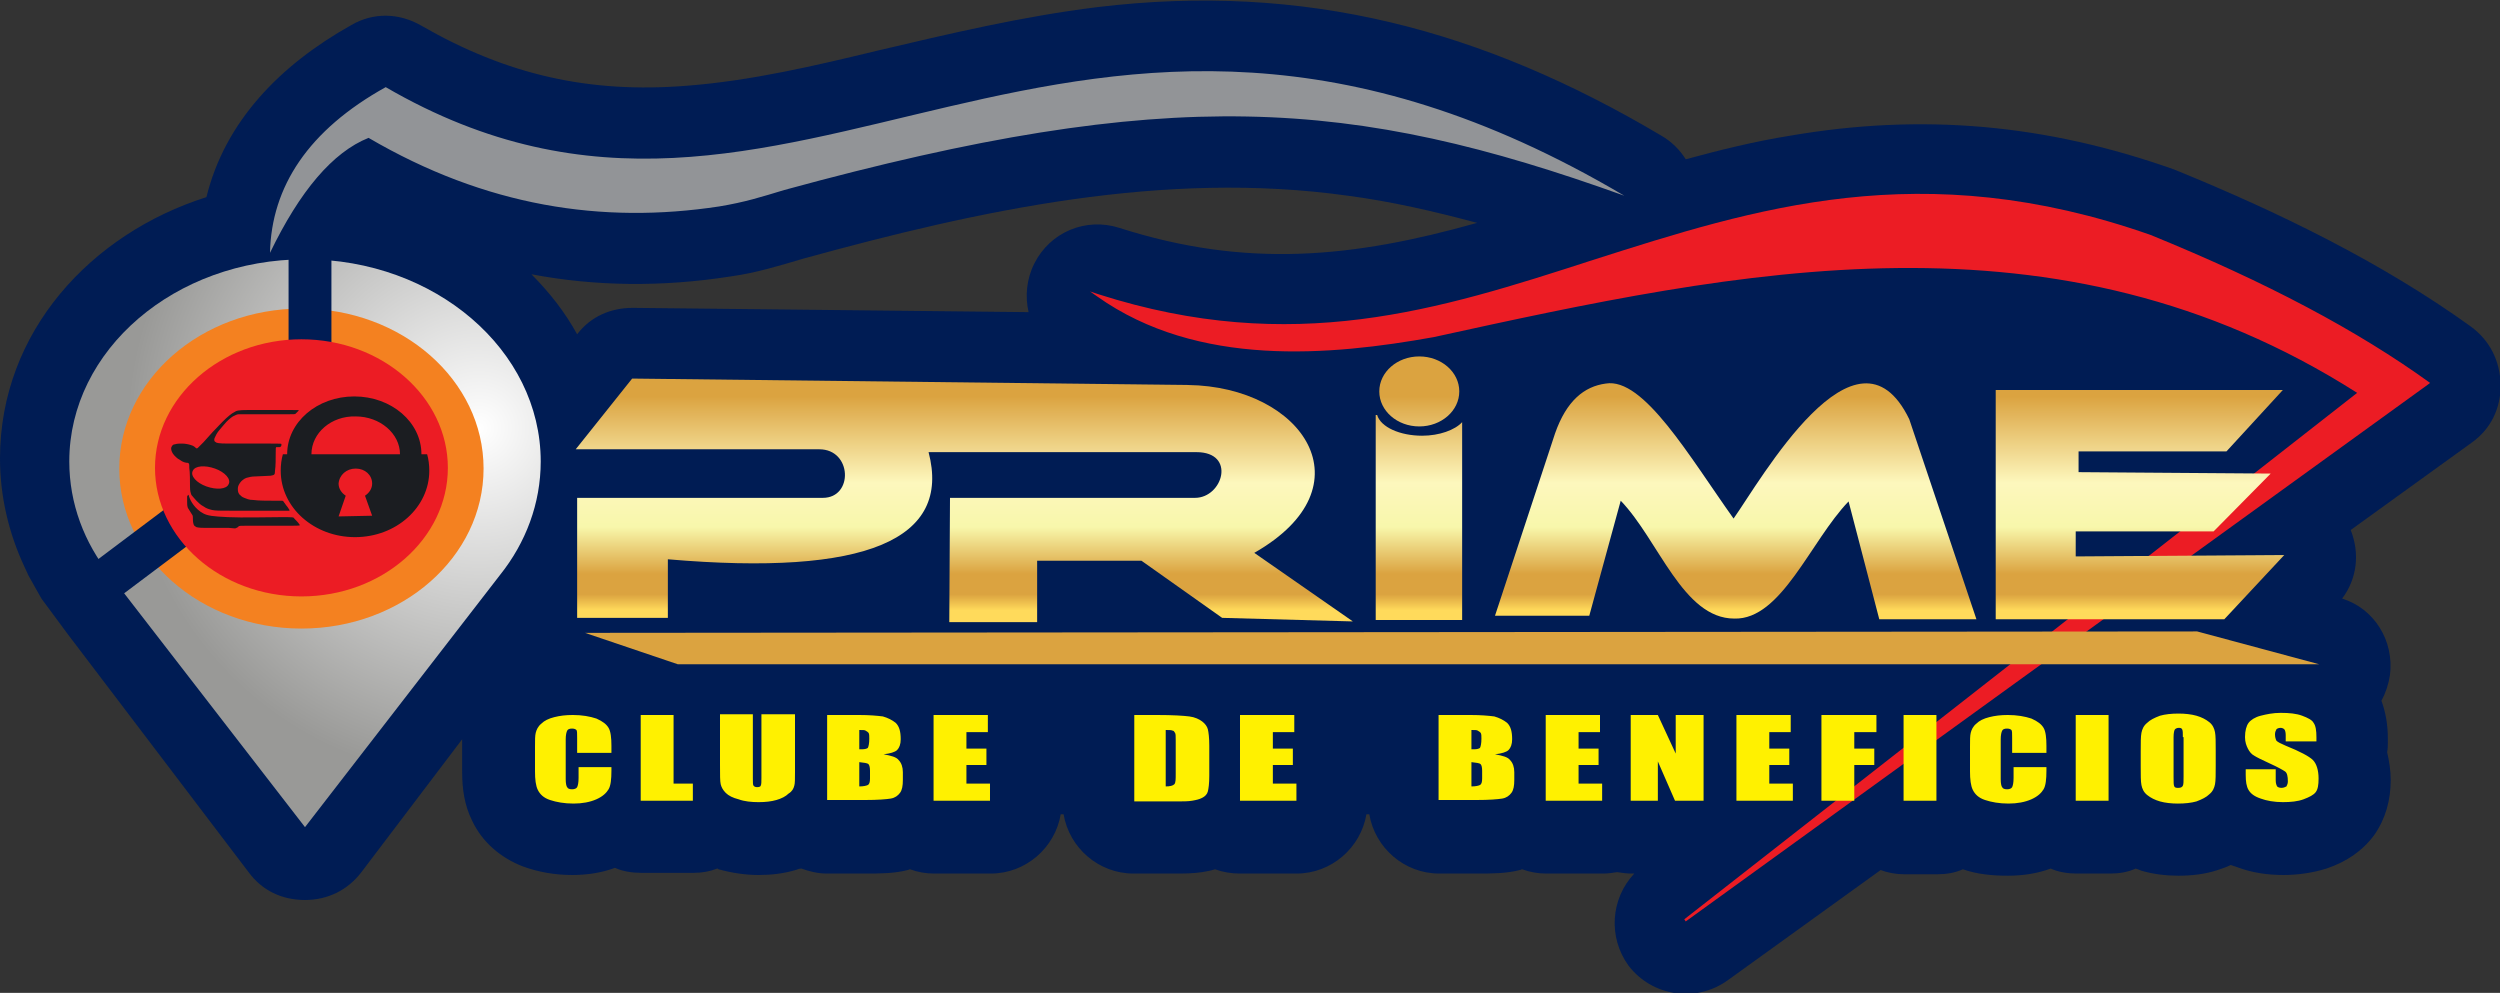 <?xml version="1.0" encoding="utf-8"?>
<!-- Generator: Adobe Illustrator 24.3.0, SVG Export Plug-In . SVG Version: 6.00 Build 0)  -->
<svg version="1.1" id="Layer_1" xmlns="http://www.w3.org/2000/svg" xmlns:xlink="http://www.w3.org/1999/xlink" x="0px" y="0px"
	 viewBox="0 0 350 139" style="enable-background:new 0 0 350 139;" xml:space="preserve">
<rect x="0" y="0" width="350" height="139" fill="#333333" stroke="none"/>
<style type="text/css">
	.st0{fill-rule:evenodd;clip-rule:evenodd;fill:#001C54;}
	.st1{fill:#EC1C24;}
	.st2{fill:url(#SVGID_1_);}
	.st3{fill:#FFF100;}
	.st4{fill:#F48120;}
	.st5{fill-rule:evenodd;clip-rule:evenodd;fill:#929497;}
	.st6{fill:#001C54;}
	.st7{fill-rule:evenodd;clip-rule:evenodd;fill:#EC1C24;}
	.st8{fill:url(#SVGID_2_);}
	.st9{fill:url(#SVGID_3_);}
	.st10{fill:url(#SVGID_4_);}
	.st11{fill:url(#SVGID_5_);}
	.st12{fill:url(#SVGID_6_);}
	.st13{fill:#DBA340;}
	.st14{fill-rule:evenodd;clip-rule:evenodd;fill:#1B1D21;}
</style>
<g>
	<path class="st0" d="M345.9,45.7c-12.5-9-26.9-16-41.1-21.8c-0.2-0.1-0.3-0.1-0.5-0.2c-17.8-6.3-35.1-7.9-53.7-4.7
		c-5,0.8-9.8,2-14.6,3.3c-0.8-1.3-2-2.5-3.4-3.3C207.5,4.1,182.6-2.5,153.6,1c-10.5,1.3-20.6,3.7-30.8,6.1
		c-8.7,2.1-17.6,4.2-26.6,4.9C82.5,13.1,71,10.5,59,3.6c-3.1-1.8-6.7-1.9-9.8-0.1C39.2,9.1,31.5,17,28.9,27.6
		C12.8,32.7,0,46.4,0,64.2c0,5.2,1.2,10.4,3.4,15.1c0.2,0.4,0.4,0.9,0.6,1.3c0.6,1.1,1.2,2.1,1.8,3.2l3.7,5l25.3,33.3
		c1.9,2.6,4.7,3.9,7.9,3.9c3.2,0,6-1.4,7.9-3.9l14.1-18.6c0,0.3,0,0.6,0,1v3.5c0,2.4,0.3,4.7,1.4,6.9c1.4,3,4,5.2,7.1,6.4
		c2.2,0.8,4.5,1.2,6.9,1.2c2.1,0,4.1-0.3,6-1c1.1,0.5,2.4,0.7,3.7,0.7h7.3c1.2,0,2.3-0.2,3.3-0.6c0.1,0,0.1,0,0.2,0.1
		c1.8,0.5,3.7,0.8,5.6,0.8c1.8,0,3.5-0.2,5.2-0.7c0.3-0.1,0.5-0.2,0.8-0.2c1.1,0.4,2.3,0.7,3.6,0.7h5.3c2,0,4.1,0,6-0.5
		c0.1,0,0.2-0.1,0.3-0.1c1.1,0.4,2.2,0.6,3.4,0.6h7.9c4.9,0,9-3.6,9.8-8.3h0.4c0.8,4.7,4.9,8.3,9.8,8.3h5.7c1.3,0,2.6,0,3.9-0.2
		c0.6-0.1,1.2-0.2,1.8-0.4c1.1,0.4,2.3,0.6,3.5,0.6h7.9c4.9,0,9-3.6,9.8-8.3h0.4c0.8,4.7,4.9,8.3,9.8,8.3h5.3c2,0,4.1,0,6-0.5
		c0.1,0,0.2-0.1,0.3-0.1c1.1,0.4,2.2,0.6,3.4,0.6h7.9c0.7,0,1.4-0.1,2-0.2c0.7,0.1,1.3,0.2,2,0.2h0.4c-3.3,3.5-3.7,8.9-0.8,12.9
		c3.3,4.3,9.4,5.2,13.8,2.1l21.5-15.5c1,0.4,2.2,0.6,3.3,0.6h4.6c1.3,0,2.5-0.2,3.6-0.7c2,0.7,4.1,0.9,6.3,0.9c2.1,0,4.1-0.3,6-1
		c1.1,0.5,2.4,0.7,3.7,0.7h4.6c1.3,0,2.5-0.2,3.6-0.7c0.3,0.1,0.6,0.2,0.8,0.3c1.7,0.5,3.5,0.7,5.2,0.7c1.8,0,3.7-0.2,5.5-0.8
		c0.6-0.2,1.2-0.4,1.8-0.7c0.3,0.1,0.6,0.2,0.9,0.3c2.1,0.8,4.3,1.1,6.5,1.1c2,0,4.1-0.3,6-0.9c2.7-0.9,5-2.4,6.7-4.7
		c1.6-2.3,2.3-4.9,2.3-7.7c0-1.3-0.2-2.6-0.5-3.9c0.1-0.5,0.1-0.9,0.1-1.4v-0.5c0-1.9-0.3-3.7-0.9-5.3c0.6-1.1,1-2.3,1.2-3.6
		c0.6-4.8-2.2-9.3-6.7-10.7c2.1-2.8,2.5-6.3,1.2-9.6l16.9-12.2c2.7-1.9,4.1-4.8,4.1-8.1C350,50.4,348.5,47.6,345.9,45.7z
		 M156.7,31.9c-4.7-1.5-9.7,0.6-11.9,5c-1.1,2.2-1.3,4.6-0.8,6.8l-55.4-0.6c-3.1,0-5.9,1.2-7.8,3.7c-1.7-3.1-3.9-5.9-6.4-8.4
		c9,1.7,18.3,1.8,27.9,0.3c3.6-0.5,6.8-1.5,10.2-2.5c24.7-6.8,50.5-12.4,76.2-8.8c6.1,0.8,12.1,2.2,18.1,3.8
		C189.4,36.1,174.5,37.6,156.7,31.9z"/>
	<path class="st1" d="M340.2,53.6c-10.1-7.3-22.9-14.1-39.1-20.7c-32.1-11.3-55.5-3.7-78.1,3.5c-21.6,7-42,13.5-69.2,4.8l-1.2-0.4
		l1,0.7c14.1,10,32.6,8.3,47.1,5.7c42.9-9.4,87.2-19,129.3,7.8l-94.2,73.7l0.2,0.3l104.1-75.3l0.2-0.2L340.2,53.6z"/>
	<radialGradient id="SVGID_1_" cx="67.052" cy="59.925" r="49.239" gradientUnits="userSpaceOnUse">
		<stop  offset="0" style="stop-color:#FFFFFF"/>
		<stop  offset="1" style="stop-color:#999997"/>
	</radialGradient>
	<path class="st2" d="M70,80.5c3.6-4.5,5.7-10,5.7-15.9c0-15.6-14.8-28.3-33-28.3S9.7,49,9.7,64.6c0,5.9,2.1,11.4,5.7,15.9
		l27.3,35.3L70,80.5z"/>
	<path class="st3" d="M324.3,103.8H320v-0.9c0-0.4-0.1-0.7-0.2-0.8c-0.1-0.1-0.3-0.2-0.5-0.2c-0.3,0-0.5,0.1-0.6,0.2
		c-0.1,0.2-0.2,0.4-0.2,0.7c0,0.4,0.1,0.7,0.2,0.9c0.2,0.2,0.6,0.4,1.3,0.7c2,0.8,3.3,1.5,3.8,2c0.5,0.5,0.8,1.4,0.8,2.6
		c0,0.9-0.1,1.5-0.4,1.9c-0.3,0.4-0.9,0.7-1.7,1c-0.8,0.3-1.8,0.4-2.9,0.4c-1.2,0-2.3-0.2-3.1-0.5c-0.9-0.3-1.4-0.7-1.7-1.2
		c-0.3-0.5-0.4-1.2-0.4-2.1v-0.8h4.2v1.5c0,0.5,0.1,0.7,0.2,0.9c0.1,0.1,0.3,0.2,0.6,0.2c0.3,0,0.5-0.1,0.7-0.2
		c0.1-0.2,0.2-0.4,0.2-0.7c0-0.7-0.1-1.2-0.4-1.4c-0.3-0.2-1-0.6-2.1-1.1c-1.1-0.5-1.9-0.9-2.2-1.1c-0.4-0.2-0.7-0.6-0.9-1
		c-0.2-0.4-0.4-0.9-0.4-1.6c0-0.9,0.2-1.6,0.5-2c0.3-0.4,0.9-0.8,1.7-1c0.8-0.2,1.7-0.4,2.8-0.4c1.2,0,2.2,0.1,3,0.4
		c0.8,0.3,1.4,0.6,1.6,1c0.3,0.4,0.4,1.1,0.4,2V103.8z M305.6,103.2c0-0.6,0-0.9-0.1-1.1c-0.1-0.2-0.3-0.2-0.5-0.2
		c-0.2,0-0.4,0.1-0.5,0.2c-0.1,0.1-0.2,0.5-0.2,1.1v5.6c0,0.7,0,1.1,0.1,1.3c0.1,0.2,0.3,0.2,0.6,0.2c0.3,0,0.5-0.1,0.6-0.3
		c0.1-0.2,0.1-0.6,0.1-1.3V103.2z M310.2,107.2c0,1.2,0,2.1-0.1,2.6c-0.1,0.5-0.3,1-0.8,1.4c-0.4,0.4-1,0.7-1.8,1
		c-0.7,0.2-1.6,0.3-2.6,0.3c-0.9,0-1.8-0.1-2.5-0.3c-0.7-0.2-1.3-0.5-1.8-0.9c-0.5-0.4-0.7-0.9-0.8-1.4c-0.1-0.5-0.1-1.4-0.1-2.6
		v-2.1c0-1.2,0-2.1,0.1-2.6c0.1-0.5,0.3-1,0.8-1.4c0.4-0.4,1-0.7,1.8-1c0.7-0.2,1.6-0.3,2.6-0.3c0.9,0,1.8,0.1,2.5,0.3
		c0.7,0.2,1.3,0.5,1.8,0.9c0.5,0.4,0.7,0.9,0.8,1.4c0.1,0.5,0.1,1.4,0.1,2.6V107.2z M295.2,100.1v12h-4.6v-12H295.2z M286.3,105.4
		h-4.6v-2.1c0-0.6,0-1-0.1-1.1c-0.1-0.1-0.3-0.2-0.6-0.2c-0.4,0-0.6,0.1-0.7,0.3c-0.1,0.2-0.2,0.6-0.2,1.2v5.6c0,0.6,0.1,1,0.2,1.1
		c0.1,0.2,0.3,0.3,0.7,0.3c0.3,0,0.6-0.1,0.7-0.3c0.1-0.2,0.2-0.6,0.2-1.3v-1.5h4.6v0.5c0,1.2-0.1,2.1-0.4,2.6
		c-0.3,0.5-0.8,1-1.7,1.4c-0.9,0.4-2,0.6-3.2,0.6c-1.3,0-2.4-0.2-3.3-0.5c-0.9-0.3-1.4-0.8-1.7-1.4c-0.3-0.6-0.4-1.5-0.4-2.6v-3.5
		c0-0.9,0-1.5,0.1-1.9c0.1-0.4,0.3-0.9,0.8-1.3c0.4-0.4,1-0.7,1.8-0.9c0.8-0.2,1.6-0.3,2.6-0.3c1.3,0,2.4,0.2,3.3,0.5
		c0.9,0.4,1.4,0.8,1.7,1.3c0.3,0.5,0.4,1.4,0.4,2.5V105.4z M271.1,100.1v12h-4.6v-12H271.1z M255,100.1h7.7v2.4h-3.1v2.3h2.8v2.3
		h-2.8v5H255V100.1z M243.1,100.1h7.6v2.4h-3v2.3h2.8v2.3h-2.8v2.6h3.3v2.4h-7.9V100.1z M238.5,100.1v12h-4l-2.4-5.5v5.5h-3.8v-12
		h3.8l2.5,5.4v-5.4H238.5z M216.4,100.1h7.6v2.4h-3v2.3h2.8v2.3H221v2.6h3.3v2.4h-7.9V100.1z M206,106.7v3.4c0.6,0,1-0.1,1.2-0.2
		c0.2-0.1,0.3-0.4,0.3-0.9v-1.1c0-0.5-0.1-0.8-0.2-0.9C207.1,106.8,206.7,106.8,206,106.7z M206,102.2v2.7c0.2,0,0.3,0,0.4,0
		c0.4,0,0.7-0.1,0.8-0.2c0.1-0.2,0.2-0.6,0.2-1.3c0-0.4,0-0.6-0.1-0.8c-0.1-0.1-0.2-0.2-0.4-0.3C206.8,102.2,206.5,102.2,206,102.2z
		 M201.4,100.1h4.5c1.4,0,2.5,0.1,3.3,0.2c0.7,0.2,1.3,0.5,1.8,0.9c0.5,0.5,0.7,1.2,0.7,2.3c0,0.7-0.2,1.2-0.5,1.5
		c-0.3,0.3-1,0.5-1.9,0.6c1.1,0.2,1.8,0.4,2.1,0.8c0.4,0.4,0.6,1,0.6,1.7v1.1c0,0.8-0.1,1.4-0.4,1.8c-0.3,0.4-0.7,0.7-1.3,0.8
		c-0.6,0.1-1.8,0.2-3.6,0.2h-5.3V100.1z M173.6,100.1h7.6v2.4h-3v2.3h2.8v2.3h-2.8v2.6h3.3v2.4h-7.9V100.1z M163.2,102.2v7.9
		c0.6,0,1-0.1,1.2-0.3c0.2-0.2,0.2-0.7,0.2-1.5v-4.7c0-0.5,0-0.9-0.1-1c-0.1-0.2-0.2-0.3-0.3-0.3C164,102.2,163.7,102.2,163.2,102.2
		z M158.6,100.1h3.4c2.2,0,3.7,0.1,4.5,0.2c0.8,0.1,1.4,0.4,1.8,0.7c0.4,0.3,0.7,0.7,0.8,1.1c0.1,0.4,0.2,1.2,0.2,2.3v4.2
		c0,1.1-0.1,1.8-0.2,2.2c-0.1,0.4-0.4,0.7-0.8,0.9c-0.4,0.2-0.8,0.3-1.4,0.4c-0.5,0.1-1.4,0.1-2.4,0.1h-5.7V100.1z M130.7,100.1h7.6
		v2.4h-3v2.3h2.8v2.3h-2.8v2.6h3.3v2.4h-7.9V100.1z M120.3,106.7v3.4c0.6,0,1-0.1,1.2-0.2c0.2-0.1,0.3-0.4,0.3-0.9v-1.1
		c0-0.5-0.1-0.8-0.2-0.9C121.4,106.8,121,106.8,120.3,106.7z M120.3,102.2v2.7c0.2,0,0.3,0,0.4,0c0.4,0,0.7-0.1,0.8-0.2
		c0.1-0.2,0.2-0.6,0.2-1.3c0-0.4,0-0.6-0.1-0.8c-0.1-0.1-0.2-0.2-0.4-0.3C121.1,102.2,120.8,102.2,120.3,102.2z M115.8,100.1h4.5
		c1.4,0,2.5,0.1,3.3,0.2c0.7,0.2,1.3,0.5,1.8,0.9c0.5,0.5,0.7,1.2,0.7,2.3c0,0.7-0.2,1.2-0.5,1.5c-0.3,0.3-1,0.5-1.9,0.6
		c1.1,0.2,1.8,0.4,2.1,0.8c0.4,0.4,0.6,1,0.6,1.7v1.1c0,0.8-0.1,1.4-0.4,1.8c-0.3,0.4-0.7,0.7-1.3,0.8c-0.6,0.1-1.8,0.2-3.6,0.2
		h-5.3V100.1z M111.3,100.1v8c0,0.9,0,1.6-0.1,1.9c-0.1,0.4-0.3,0.8-0.8,1.1c-0.4,0.4-1,0.7-1.7,0.9c-0.7,0.2-1.5,0.3-2.5,0.3
		c-1,0-2-0.1-2.8-0.4c-0.8-0.2-1.4-0.5-1.8-0.9c-0.4-0.4-0.6-0.8-0.7-1.2c-0.1-0.4-0.1-1.3-0.1-2.7v-7.1h4.6v9c0,0.5,0,0.9,0.1,1
		c0.1,0.1,0.2,0.2,0.5,0.2c0.3,0,0.5-0.1,0.5-0.2c0.1-0.2,0.1-0.5,0.1-1.1v-8.9H111.3z M94.3,100.1v9.6h2.7v2.4h-7.3v-12H94.3z
		 M85.4,105.4h-4.6v-2.1c0-0.6,0-1-0.1-1.1c-0.1-0.1-0.3-0.2-0.6-0.2c-0.4,0-0.6,0.1-0.7,0.3c-0.1,0.2-0.2,0.6-0.2,1.2v5.6
		c0,0.6,0.1,1,0.2,1.1c0.1,0.2,0.3,0.3,0.7,0.3c0.3,0,0.6-0.1,0.7-0.3c0.1-0.2,0.2-0.6,0.2-1.3v-1.5h4.6v0.5c0,1.2-0.1,2.1-0.4,2.6
		c-0.3,0.5-0.8,1-1.7,1.4c-0.9,0.4-2,0.6-3.2,0.6c-1.3,0-2.4-0.2-3.3-0.5c-0.9-0.3-1.4-0.8-1.7-1.4c-0.3-0.6-0.4-1.5-0.4-2.6v-3.5
		c0-0.9,0-1.5,0.1-1.9c0.1-0.4,0.3-0.9,0.8-1.3c0.4-0.4,1-0.7,1.8-0.9c0.8-0.2,1.6-0.3,2.6-0.3c1.3,0,2.4,0.2,3.3,0.5
		c0.9,0.4,1.4,0.8,1.7,1.3c0.3,0.5,0.4,1.4,0.4,2.5V105.4z"/>
	<ellipse class="st4" cx="42.2" cy="65.6" rx="25.5" ry="22.4"/>
	<path class="st5" d="M109.8,26.6c54.1-14.8,79.5-12.9,117.6,0.8C149.1-18.9,111.3,45.5,54,12.2c-10.8,6-16,13.9-16.2,23.2
		c4.2-8.7,8.8-14.1,13.8-16.1c16.4,9.6,32.7,12.1,49.1,9.6C104.3,28.3,106.5,27.6,109.8,26.6"/>
	<g>
		<rect x="40.4" y="33.7" class="st6" width="6" height="15.6"/>
		<rect x="11.5" y="73.8" transform="matrix(0.8 -0.601 0.601 0.8 -41.993 27.797)" class="st6" width="18.2" height="6"/>
	</g>
	<path class="st7" d="M42.2,47.5c11.3,0,20.5,8.1,20.5,18c0,9.9-9.2,18-20.5,18c-11.3,0-20.5-8.1-20.5-18
		C21.7,55.6,30.9,47.5,42.2,47.5"/>
	<g>
		<linearGradient id="SVGID_2_" gradientUnits="userSpaceOnUse" x1="135.01" y1="49.644" x2="135.01" y2="85.456">
			<stop  offset="0.164" style="stop-color:#DBA340"/>
			<stop  offset="0.502" style="stop-color:#FDF7BD"/>
			<stop  offset="0.674" style="stop-color:#F8F7AB"/>
			<stop  offset="0.857" style="stop-color:#DBA340"/>
			<stop  offset="0.937" style="stop-color:#DBA340"/>
			<stop  offset="1" style="stop-color:#FFDA5B"/>
		</linearGradient>
		<path class="st8" d="M166.3,53.9L88.5,53l-7.9,9.9h34.1c4.6,0,4.8,6.8,0.5,6.8H80.8v16.8h12.7v-8.2c27.9,2.4,39.7-2.8,36.5-15
			h37.5c5.6,0,3.7,6.4-0.2,6.4H133l-0.1,17.4h12.3v-8.6h14.6l11.3,8l18.3,0.5l-13.8-9.6C191.9,68.1,182.4,54.1,166.3,53.9z"/>
		<linearGradient id="SVGID_3_" gradientUnits="userSpaceOnUse" x1="198.668" y1="49.644" x2="198.668" y2="85.456">
			<stop  offset="0.164" style="stop-color:#DBA340"/>
			<stop  offset="0.502" style="stop-color:#FDF7BD"/>
			<stop  offset="0.674" style="stop-color:#F8F7AB"/>
			<stop  offset="0.857" style="stop-color:#DBA340"/>
			<stop  offset="0.937" style="stop-color:#DBA340"/>
			<stop  offset="1" style="stop-color:#FFDA5B"/>
		</linearGradient>
		<path class="st9" d="M192.6,58.1h0.2c0.5,1.7,3.2,2.9,6.3,2.9c2.4,0,4.6-0.8,5.6-1.9v27.7h-12.1V58.1z"/>
		<linearGradient id="SVGID_4_" gradientUnits="userSpaceOnUse" x1="198.668" y1="49.644" x2="198.668" y2="85.456">
			<stop  offset="0.164" style="stop-color:#DBA340"/>
			<stop  offset="0.502" style="stop-color:#FDF7BD"/>
			<stop  offset="0.674" style="stop-color:#F8F7AB"/>
			<stop  offset="0.857" style="stop-color:#DBA340"/>
			<stop  offset="0.937" style="stop-color:#DBA340"/>
			<stop  offset="1" style="stop-color:#FFDA5B"/>
		</linearGradient>
		<ellipse class="st10" cx="198.7" cy="54.8" rx="5.6" ry="4.9"/>
		<linearGradient id="SVGID_5_" gradientUnits="userSpaceOnUse" x1="243.016" y1="49.644" x2="243.016" y2="85.456">
			<stop  offset="0.164" style="stop-color:#DBA340"/>
			<stop  offset="0.502" style="stop-color:#FDF7BD"/>
			<stop  offset="0.674" style="stop-color:#F8F7AB"/>
			<stop  offset="0.857" style="stop-color:#DBA340"/>
			<stop  offset="0.937" style="stop-color:#DBA340"/>
			<stop  offset="1" style="stop-color:#FFDA5B"/>
		</linearGradient>
		<path class="st11" d="M217.7,60.7l-8.4,25.5h13.2l4.4-16.1c5.3,5.5,8.7,16.5,15.9,16.5c6.6,0.2,10.7-10.9,16-16.4l4.3,16.5h13.6
			l-9.4-28c-7.4-15.3-20.9,8.7-24.6,13.9c-6.2-8.7-12.6-19.8-17.9-18.9C221.8,54.1,219.3,56.1,217.7,60.7z"/>
		<linearGradient id="SVGID_6_" gradientUnits="userSpaceOnUse" x1="299.596" y1="49.644" x2="299.596" y2="85.456">
			<stop  offset="0.164" style="stop-color:#DBA340"/>
			<stop  offset="0.502" style="stop-color:#FDF7BD"/>
			<stop  offset="0.674" style="stop-color:#F8F7AB"/>
			<stop  offset="0.857" style="stop-color:#DBA340"/>
			<stop  offset="0.937" style="stop-color:#DBA340"/>
			<stop  offset="1" style="stop-color:#FFDA5B"/>
		</linearGradient>
		<polygon class="st12" points="319.6,54.6 279.4,54.6 279.4,86.7 311.4,86.7 319.8,77.7 290.6,77.9 290.6,74.4 309.9,74.4 
			317.9,66.3 291,66.1 291,63.2 311.7,63.2 		"/>
	</g>
	<polygon class="st13" points="307.6,88.4 81.9,88.6 94.9,93 324.7,93 	"/>
	<path class="st14" d="M30.1,65.6c1.4,0.5,2.3,1.5,1.9,2.2c-0.3,0.7-1.7,0.8-3.1,0.3c-1.4-0.5-2.3-1.5-1.9-2.2
		C27.3,65.2,28.7,65.1,30.1,65.6 M26.5,69.6c0.1,0.3,0.3,0.7,0.6,1.1c0.3,0.4,0.8,0.9,1.4,1.2c0.6,0.3,1.3,0.4,3.4,0.5
		c2.1,0.1,5.7,0,7.4,0c1.8,0,1.8,0,1.9,0.2c0.2,0.2,0.6,0.6,0.7,0.8c0.2,0.2,0.1,0.2-1.3,0.2c-1.4,0-4.2,0-5.6,0
		c-1.4,0-1.5,0-1.6,0.1c-0.1,0.1-0.2,0.2-0.3,0.2c-0.1,0.1-0.2,0.1-1.1,0c-0.9,0-2.5,0-3.4,0c-0.9,0-1-0.1-1.1-0.1
		c-0.1-0.1-0.3-0.1-0.4-0.4c-0.1-0.3-0.1-0.7-0.1-1c0-0.3-0.1-0.3-0.2-0.5c-0.1-0.2-0.4-0.6-0.5-0.8c-0.1-0.3-0.1-0.5-0.1-0.8
		c0-0.3,0-0.7,0-0.8C26.4,69.1,26.4,69.3,26.5,69.6z M43.6,63.6H56c0-2.9-2.8-5.3-6.2-5.3C46.4,58.2,43.6,60.6,43.6,63.6z
		 M49.8,65.6c1.3,0,2.3,0.9,2.3,2.1c0,0.7-0.4,1.3-1,1.7l1,2.8l-4.7,0.1l1-2.9c-0.6-0.4-1-1-1-1.7C47.5,66.5,48.5,65.6,49.8,65.6z
		 M59.8,63.6c0.2,0.7,0.3,1.5,0.3,2.3c0,5.1-4.6,9.3-10.4,9.3c-5.7,0-10.4-4.1-10.4-9.3c0-0.8,0.1-1.6,0.3-2.3h0.6
		c0-4.5,4.2-8.1,9.4-8.1c5.2,0,9.4,3.6,9.4,8.1H59.8z M25.2,64.4c-0.4-0.2-0.8-0.6-1-0.9c-0.2-0.3-0.3-0.7-0.2-0.9
		c0.1-0.2,0.2-0.4,0.5-0.4c0.3-0.1,0.6-0.1,1-0.1c0.4,0,0.9,0.1,1.2,0.2c0.4,0.1,0.6,0.3,0.7,0.4c0.1,0.1,0.2,0.1,0.3,0
		c0.1-0.1,0.2-0.2,0.8-0.8c0.6-0.7,1.8-2,2.6-2.8c0.8-0.8,1.3-1.2,1.7-1.4c0.3-0.2,0.5-0.3,2-0.3c1.5,0,4.3,0,5.7,0
		c1.4,0,1.4,0,1.3,0.1c-0.1,0.1-0.3,0.3-0.4,0.4c-0.1,0.1-0.1,0.1-1.4,0.1c-1.2,0-3.7,0-5,0c-1.3,0-1.4,0-1.6,0
		c-0.2,0-0.4,0.1-0.8,0.3c-0.3,0.2-0.8,0.6-1.2,1.1c-0.4,0.5-0.9,1-1.1,1.4c-0.2,0.4-0.3,0.6-0.3,0.7c0,0.2,0,0.3,0.2,0.4
		c0.1,0.1,0.3,0.2,1.8,0.2c1.5,0,4.4,0,5.9,0c1.5,0,1.5,0,1.5,0.1c0,0.1,0,0.3-0.1,0.3c0,0.1-0.1,0.1-0.2,0.1c-0.1,0-0.3,0-0.4,0
		c-0.1,0-0.1,0.1-0.1,0.8c0,0.7,0,1.9-0.1,2.5c0,0.6-0.1,0.6-0.6,0.7c-0.5,0-1.5,0.1-2.1,0.1c-0.6,0-0.9,0.1-1.3,0.2
		c-0.3,0.1-0.7,0.4-0.9,0.7c-0.2,0.3-0.3,0.5-0.3,0.8c0,0.3,0,0.5,0.2,0.8c0.2,0.2,0.4,0.4,0.7,0.5c0.3,0.1,0.6,0.3,1.3,0.3
		c0.7,0.1,1.9,0.1,2.7,0.1c0.8,0,1.1,0,1.3,0c0.2,0,0.2,0.2,0.4,0.4c0.1,0.2,0.4,0.5,0.5,0.7c0.1,0.2,0.2,0.2,0.1,0.3
		c-0.1,0-0.4,0-1.9,0c-1.6,0-4.5,0-6.2,0c-1.7,0-2.2,0-2.7-0.1c-0.4-0.1-0.8-0.2-1.2-0.5c-0.4-0.2-0.7-0.5-1-0.8
		c-0.3-0.3-0.5-0.6-0.7-0.8c-0.1-0.3-0.2-0.5-0.2-1.2c0-0.7,0-2-0.1-2.6c0-0.6,0-0.6-0.2-0.7C26,64.8,25.6,64.7,25.2,64.4z"/>
</g>
</svg>
